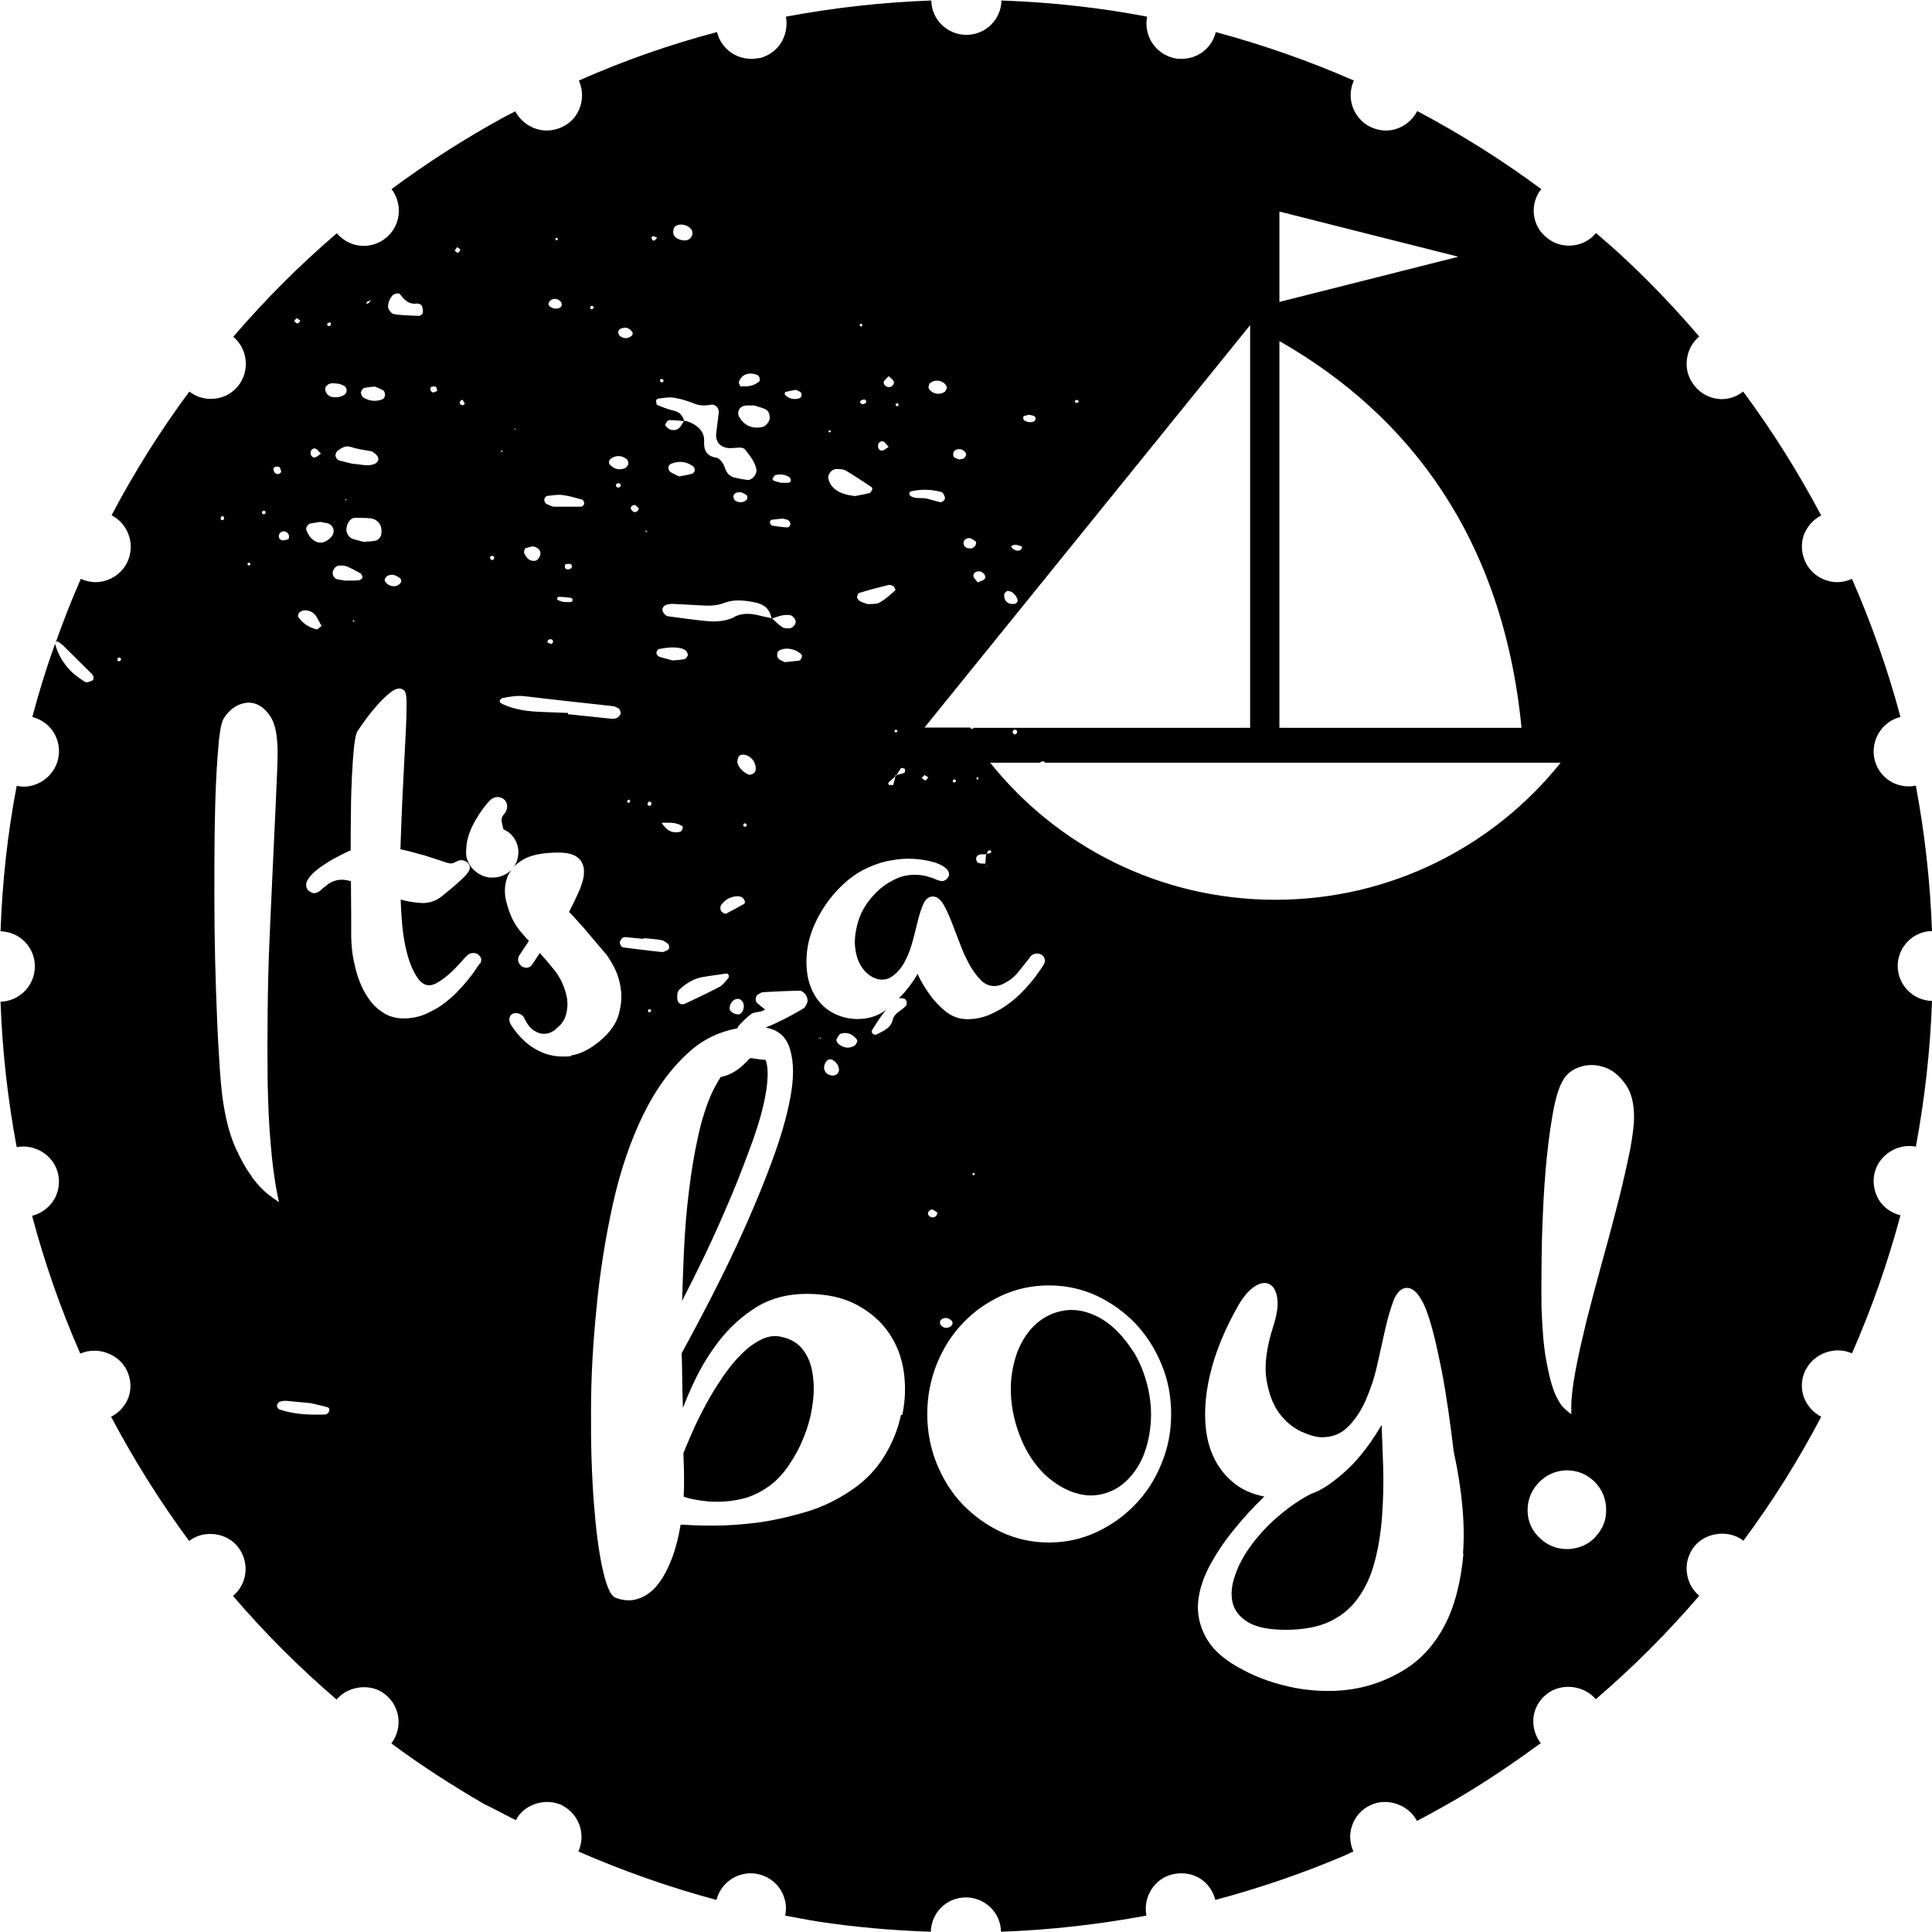 <?xml version="1.0" encoding="UTF-8"?> <svg xmlns="http://www.w3.org/2000/svg" id="b" viewBox="0 0 76.53 76.54"><g id="c"><path d="m28.98,47.35c.32-.77.6-1.51.85-2.2.24-.68.41-1.29.5-1.82.09-.52.1-.92.04-1.21-.01-.05-.03-.1-.05-.14-.01,0-.02,0-.03,0-.19-.01-.37-.04-.56-.07,0,0,0,.01-.01.02-.01,0-.02,0-.03,0-.31.35-.66.64-1.14.73-.12.19-.24.4-.35.63-.22.49-.41,1.08-.55,1.74-.15.67-.27,1.4-.36,2.16-.1.78-.16,1.59-.2,2.42-.03.64-.05,1.29-.07,1.92.3-.58.6-1.19.9-1.81.37-.77.72-1.57,1.06-2.37"></path><path d="m44.91,53.57c-.25-.4-.54-.75-.85-1.02-.31-.27-.66-.46-1.02-.57-.2-.06-.4-.09-.59-.09-.16,0-.32.02-.48.06-.37.09-.69.27-.96.52-.28.26-.5.59-.66.96-.16.38-.26.81-.3,1.28-.03.48.01.98.13,1.47.12.49.3.96.54,1.37.24.41.53.76.85,1.02.32.26.67.46,1.03.57.35.11.71.13,1.08.04.35-.09.67-.26.94-.52.27-.26.5-.59.66-.97.16-.39.26-.82.3-1.3.04-.48,0-.97-.12-1.47-.12-.49-.3-.95-.55-1.36"></path><path d="m31.82,53.48c-.19-.25-.46-.43-.81-.51-.28-.08-.55-.05-.81.07-.28.13-.55.32-.81.58-.27.26-.52.57-.76.92-.24.36-.47.72-.66,1.08-.2.37-.38.73-.53,1.07-.15.35-.28.64-.37.88.03.71.04,1.3.01,1.72.16.05.35.1.56.13.5.09,1.15.11,1.8-.06.32-.08.64-.23.95-.44.29-.19.57-.47.81-.81.25-.36.47-.75.63-1.16.17-.41.29-.84.35-1.28.07-.44.07-.85.01-1.24-.05-.37-.18-.7-.38-.96"></path><path d="m75.17,38.27c0-.76.61-1.38,1.36-1.39-.07-1.96-.29-3.89-.64-5.76-.09.02-.19.03-.28.03-.66,0-1.22-.45-1.36-1.09-.16-.74.3-1.48,1.03-1.66-.5-1.88-1.15-3.71-1.92-5.47-.18.08-.37.13-.58.13-.53,0-1.03-.31-1.26-.79-.16-.34-.19-.71-.07-1.07.13-.34.37-.62.69-.78h0c-.91-1.72-1.94-3.36-3.09-4.91-.24.19-.54.3-.84.3-.43,0-.83-.2-1.09-.53-.23-.29-.35-.65-.3-1.03.04-.36.21-.69.49-.92-1.03-1.2-2.12-2.34-3.29-3.4-.26-.24-.53-.46-.8-.7-.26.32-.65.5-1.07.5-.32,0-.62-.1-.87-.31-.3-.23-.48-.56-.52-.93-.04-.36.07-.72.29-1-1.55-1.15-3.19-2.18-4.91-3.09-.24.46-.72.77-1.24.77-.21,0-.42-.05-.61-.14-.68-.33-.98-1.15-.66-1.84-1.76-.77-3.58-1.41-5.47-1.92-.15.62-.7,1.06-1.35,1.06-.1,0-.21,0-.31-.03-.74-.17-1.21-.9-1.06-1.64-1.88-.36-3.8-.57-5.77-.64-.02.76-.63,1.36-1.39,1.36s-1.38-.61-1.39-1.36c-1.96.07-3.89.29-5.76.64.07.35,0,.71-.18,1.02-.19.31-.49.52-.84.62-.02,0-.03,0-.04,0-.1.02-.21.03-.31.03-.65,0-1.2-.43-1.36-1.06-1.89.5-3.71,1.14-5.47,1.92.14.33.17.69.05,1.04-.12.36-.37.64-.71.8-.2.09-.4.14-.61.14-.53,0-1.01-.31-1.25-.76-.13.07-.26.13-.39.2-1.58.86-3.08,1.82-4.51,2.88.46.61.36,1.47-.23,1.94-.25.2-.56.31-.88.31-.41,0-.79-.19-1.06-.5h0c-1.47,1.26-2.84,2.63-4.1,4.1h0c.58.49.66,1.35.2,1.94-.27.34-.66.52-1.09.52-.32,0-.6-.1-.85-.29-1.15,1.55-2.18,3.19-3.08,4.9h0c.67.35.95,1.17.62,1.86-.23.48-.73.79-1.26.79-.2,0-.39-.05-.58-.13-.36.82-.69,1.66-.99,2.51.02-.01.04-.02.06-.04.07.05.16.1.23.17.38.38.76.75,1.14,1.13.08.08.09.23.01.26-.09.04-.22.09-.28.05-.2-.12-.39-.26-.56-.42-.3-.31-.52-.67-.63-1.09-.34.95-.64,1.91-.9,2.9t0,0c.74.19,1.19.92,1.02,1.67-.14.62-.72,1.09-1.36,1.09-.09,0-.19-.02-.28-.03h0c-.36,1.88-.57,3.8-.64,5.76h0c.76.02,1.36.63,1.36,1.39s-.61,1.38-1.36,1.4h0c.07,1.96.29,3.89.64,5.76h0c.73-.14,1.48.33,1.64,1.06.08.36.02.74-.18,1.05-.2.31-.5.52-.85.61,0,0,0,0,0,0,.5,1.88,1.14,3.71,1.91,5.46.67-.3,1.52,0,1.84.66.17.34.19.72.07,1.07-.13.34-.37.61-.69.77.91,1.72,1.94,3.36,3.09,4.92h0c.58-.45,1.48-.34,1.93.23.23.29.34.66.3,1.03-.04.36-.21.68-.49.92h0c1.26,1.47,2.63,2.84,4.1,4.1.47-.55,1.37-.66,1.93-.2.6.48.7,1.34.24,1.94,1.19.88,2.43,1.68,3.71,2.42.04,0,1.2.62,1.23.62,0,0,.08-.21.33-.41.41-.32.99-.41,1.47-.19.69.34.98,1.15.67,1.84,1.76.77,3.58,1.41,5.47,1.92.18-.73.93-1.19,1.66-1.02.36.08.68.3.88.62.19.31.26.67.18,1.02.44.08.88.17,1.33.24,1.45.22,2.94.35,4.44.4.02-.76.63-1.36,1.39-1.36s1.38.61,1.39,1.36c1.96-.07,3.88-.29,5.76-.64-.14-.74.32-1.48,1.06-1.64.81-.17,1.49.3,1.67,1.02,1.72-.46,3.4-1.03,5.03-1.72.15-.06.29-.14.44-.2-.15-.33-.17-.7-.05-1.03.12-.35.37-.64.72-.8.65-.32,1.51-.03,1.85.62.68-.36,1.35-.73,1.99-1.12,1-.61,1.97-1.27,2.91-1.96-.22-.29-.32-.64-.29-1,.04-.38.23-.71.52-.94.58-.46,1.48-.36,1.95.2,1.47-1.26,2.84-2.63,4.1-4.1-.28-.23-.45-.56-.49-.91-.05-.37.06-.74.29-1.04.46-.57,1.37-.68,1.95-.23,1.15-1.55,2.18-3.19,3.08-4.91-.32-.17-.56-.44-.69-.78-.12-.36-.1-.73.07-1.07,0,0,0-.02.02-.03.33-.64,1.16-.93,1.82-.63.77-1.76,1.42-3.59,1.92-5.47-.35-.09-.65-.29-.85-.6-.19-.32-.26-.69-.18-1.06.17-.73.91-1.2,1.64-1.06.35-1.88.57-3.81.64-5.77-.75-.02-1.36-.63-1.36-1.4M4.77,26.17c-.08.05-.13.02-.12-.07,0-.02.04-.04.06-.06.03.01.07.02.08.05.01.02,0,.07-.02.08m45.91-15.78v-2.01l7.09,1.79-7.09,1.79v-1.57Zm0,3.12c5.17,2.95,8.86,7.84,9.59,15.32h-9.59v-15.32Zm-8.08,2.34s.05,0,.08-.01c.02.02.05.05.05.07,0,.02-.04.05-.06.05-.08,0-.11-.04-.07-.11m-2.04.63c.06-.02.12-.03.19-.05.06.01.13.02.19.04.07.03.1.09.07.16-.01.03-.04.06-.07.07-.13.05-.26.02-.37-.05-.02-.02-.04-.06-.04-.09,0-.03.01-.07.03-.08m-.35,5.1c.09,0,.18.04.28.07-.02.06-.02.1-.04.11-.09.08-.19.06-.28.01-.05-.02-.09-.09-.13-.13.06-.02.12-.07.17-.06m-.32,1.83c.17-.02.35.13.42.35,0,.03,0,.07-.02.09-.02.03-.04.06-.07.06-.27.07-.47-.1-.44-.37,0-.05.08-.1.12-.14m9.62-10.51v15.94h-10.95s0,0,0,0c0,.02-.04.05-.06.04-.04,0-.06-.02-.07-.05h-1.82l12.9-15.94Zm-9.23,16.13s-.04.06-.06.07c-.09,0-.12-.04-.12-.12.02-.02.04-.06.07-.07.08,0,.12.04.11.11m-1.24,5.19s0,.04.01.06l.06.1s-.04-.04-.05-.06c0-.01,0-.02,0-.03,0-.01-.02-.03-.03-.05,0,0,0,0,0-.01-.09,0-.18,0-.26-.02-.05-.01-.1-.08-.11-.13-.02-.1.04-.19.14-.21.08-.02.17-.01.26-.01,0,0,0-.01,0-.02,0,0,.02,0,.02,0,.03-.08.05-.18.17-.12,0,0,0,.08,0,.08-.05.02-.11.03-.17.04,0,0,0,.02-.01.02,0,0-.01,0-.02,0-.01.13-.02.25-.03.38,0,0,0,0,.02,0m-.38-3.36s.02-.04.03-.07c.02,0,.06.01.06.02,0,.02-.01.04-.02.07-.02,0-.04-.02-.07-.02m-.81.09s-.04.05-.05.05c-.07-.01-.09-.05-.05-.11.01-.01.06-.02.08-.01.02,0,.02.04.03.07m-1.1-.16s-.07.11-.11.12c-.05,0-.1-.06-.15-.09.04-.04.07-.08.11-.12.05.03.1.06.15.09m2.07-8.15c.14.04.24.2.16.3-.06.06-.16.08-.27.13-.07-.09-.15-.16-.17-.24-.03-.13.13-.23.28-.19m-.4-1.32c.09.03.16.1.23.15-.01.06-.01.1-.03.13-.06.1-.15.14-.26.12-.11-.01-.19-.07-.21-.18,0-.03,0-.07.01-.1.05-.1.16-.14.26-.12m-.64-3.45c.15-.15.41-.08.47.12.01.04-.04.12-.08.16-.05.04-.12.03-.19.05-.06-.02-.12-.04-.18-.07-.08-.04-.08-.2-.02-.26m-1-2.65c.17-.21.53-.18.68.05.02.03.02.06.03.1-.03.05-.05.13-.1.16-.21.13-.47.07-.61-.12-.03-.04-.02-.14.01-.18m-.75,4.24c.4-.1.8-.09,1.2.01.03,0,.07.03.09.05.03.05.07.11.08.18.02.09-.11.2-.19.18-.16-.04-.33-.08-.49-.13-.22-.07-.48.03-.69-.12-.02-.02-.04-.06-.04-.09,0-.03.03-.08.05-.08m-.22,10.98s0,.15-.02.16c-.1.04-.21.06-.31.09,0,.01-.01.02-.02.03,0,0-.02.02-.03.02-.03.12-.05.23-.09.34,0,.02-.11,0-.17,0-.01,0-.03-.08-.02-.09.09-.08.18-.16.27-.24,0-.02,0-.03.01-.05.01,0,.03,0,.04,0,.06-.1.11-.19.18-.28.02-.02.13,0,.15.03m-.27-14.48s.02.06.03.09c-.03,0-.08.03-.09.02-.06-.08-.04-.12.06-.11m-.05,12.92s.02.06.03.09c-.03,0-.07.03-.09.02-.02-.01-.03-.07-.02-.08.01-.02.07-.03.09-.02m-.69-5.04c-.14.07-.33.05-.47.06-.12-.04-.23-.07-.31-.12-.05-.03-.1-.1-.11-.15,0-.06.04-.16.08-.17.38-.12.77-.22,1.17-.32.05-.01.14.02.19.05.04.04.09.15.08.16-.2.17-.39.36-.62.48m.35-8.96c.08.08.17.13.2.21.05.12-.1.25-.23.22-.1-.02-.19-.12-.16-.21.03-.08.11-.13.19-.22m-.22,2.58c.08.04.13.12.22.22-.11.07-.18.14-.26.15-.1.01-.17-.09-.16-.2,0-.11.11-.2.2-.16m-.7-1.52s-.06.04-.09.04c-.08,0-.14-.05-.11-.12.01-.04.1-.05.16-.07.08.04.1.09.04.16m-.19-3.16s.05.03.08.04c-.01.03-.03.05-.05.08-.03-.02-.07-.03-.07-.05,0-.02.03-.05.04-.07m-1.2,4.21s.02.05.02.08c-.03,0-.06.03-.07.02-.02,0-.02-.05-.02-.07.03,0,.05-.01.08-.02m.22,1.54c.14,0,.29,0,.4.07.34.2.67.43,1.01.65.02.01.03.07.02.09-.03.05-.06.13-.11.14-.23.06-.45.09-.57.12-.39-.05-.65-.13-.85-.32-.09-.08-.16-.21-.2-.33-.06-.2.12-.43.32-.42m-1.5,7.59c-.2.02-.39.04-.55.06-.1-.05-.16-.07-.22-.11-.1-.06-.12-.28-.02-.34.24-.16.67-.09.9.15.05.06-.02.23-.11.24m-2.85,10.02s-.07,0-.1,0c-.05-.04-.12-.07-.14-.13-.02-.05-.02-.14,0-.19.16-.24.39-.36.67-.37.06,0,.14.02.19.06.05.03.08.1.1.15,0,.02-.01.07-.03.09-.23.13-.46.26-.7.38m.68,3.73c-.02.15-.11.28-.23.27-.09,0-.19-.04-.26-.1-.1-.09-.08-.23,0-.36.08-.13.22-.18.33-.14.11.05.18.18.16.33m-3.25-7.32c.27,0,.55-.03.79.12.02.02.06.06.05.08-.02.05-.05.14-.09.15-.35.1-.58-.07-.75-.35h0s0-.02-.01-.02c0,0,0,.01.01.02m-.1-6.58c-.05-.02-.11-.1-.11-.15,0-.05.05-.14.1-.15.3-.06.61-.1.91-.02.03,0,.06.03.09.04.08.02.17.18.14.24-.03.06-.08.13-.13.14-.17.03-.33.04-.47.05-.2-.06-.37-.09-.53-.15m.72,13.37c0-.06.04-.14.08-.18.25-.23.53-.42.88-.49.33-.06.67-.1,1-.15.02,0,.05.04.08.07,0,.03,0,.08-.01.1-.11.12-.21.28-.36.36-.45.24-.91.45-1.37.67-.09.04-.22.02-.27-.08-.04-.08-.04-.19-.03-.29m2.66-6.64s-.06-.04-.05-.06c.01-.08.06-.1.12-.05.02.01.02.06.01.08-.01.02-.05.02-.08.03m-.27-2.5c-.03-.08,0-.2.04-.28.02-.05.12-.08.17-.08.31.02.54.31.5.62-.01.12-.21.22-.31.16-.18-.1-.34-.23-.4-.43m-.14-5.79c-.36.16-.72.19-1.1.15-.51-.05-1.01-.12-1.52-.19-.06,0-.12-.06-.16-.11-.04-.05-.07-.12-.06-.18.01-.06.07-.13.12-.15.09-.04.2-.05.3-.05.38.02.75.04,1.12.06.31.02.61.02.91-.1.4-.15.8-.1,1.21-.02.37.07.6.27.66.64,0,0,.02,0,.02,0,0,0,0,0,.01,0,.21-.08.43-.16.66-.14.13,0,.26.14.27.27,0,.12-.14.26-.26.26-.1,0-.22,0-.29-.06-.14-.09-.25-.21-.37-.32,0,0-.02,0-.03.01,0-.01,0-.02,0-.03-.19-.04-.38-.08-.58-.13-.31-.07-.61-.07-.9.07m-2.62-5.91c0-.06.06-.13.11-.15.3-.12.59-.1.86.09.05.03.09.12.08.17,0,.05-.07.13-.12.14-.16.04-.32.07-.5.1-.12-.06-.25-.11-.35-.18-.05-.03-.08-.12-.07-.18m2.57,1.18c-.02-.09.08-.18.18-.19.03,0,.06,0,.13,0,.06.03.15.06.22.12.03.03.03.14,0,.17-.13.13-.29.13-.44.05-.05-.02-.08-.1-.09-.16m2.04-4.15c.16-.04.32-.07.45-.09.09.05.17.08.2.13.03.04,0,.14-.02.17-.18.12-.48.07-.63-.11-.01-.01,0-.09.01-.09m-.39,3.28c.19-.05.39-.03.56.08.02.02.04.05.05.08.02.08-.01.13-.09.14-.1.01-.2,0-.31,0-.08-.02-.18-.05-.27-.08-.02,0-.06-.06-.05-.07.03-.05.06-.13.11-.15m-.16,1.77c.17-.02.33-.04.45-.05.1.03.18.03.23.07.04.03.09.11.08.16-.01.05-.08.13-.13.12-.2-.01-.39-.04-.59-.07-.03,0-.05-.04-.07-.06-.02-.03-.03-.06-.02-.09,0-.03.03-.07.05-.07m-.54-5.74c.08.04.12.21.05.26-.22.18-.47.2-.74.18-.02-.07-.07-.13-.05-.18.12-.31.41-.4.74-.26m-.48,1.2c.1,0,.2,0,.35,0,.11.04.28.08.42.14.14.06.18.19.19.33.01.15-.14.34-.28.38-.41.09-.73-.05-.93-.4-.11-.19.02-.43.24-.44m-2.8-7.08c.17-.18.58-.09.69.14.01.03.01.06.02.1,0,.03,0,.07-.02.1-.07.19-.27.24-.51.15-.19-.07-.27-.21-.22-.39,0-.03.02-.07.04-.09m-.58,6.03s.07-.03.09-.02c.07.04.07.1,0,.14-.02,0-.06-.02-.08-.04-.01-.02,0-.05,0-.08m.52.72c.27.04.54.12.79.22.23.1.45.11.7.06.18-.03.33.13.31.32-.03.27-.07.54-.1.81-.04.35.17.58.54.59.14,0,.27-.02.41-.02.06,0,.15.02.19.07.18.24.39.47.45.79.04.19-.17.44-.35.42-.17-.02-.34-.05-.5-.09-.18-.04-.3-.15-.37-.32-.04-.1-.07-.2-.13-.28-.06-.08-.14-.18-.23-.19-.38-.06-.51-.28-.49-.65.02-.35-.2-.57-.49-.72-.09-.05-.19-.07-.29-.1,0,0,0,.01.01.02,0,0-.02,0-.03,0-.07.1-.12.22-.21.29-.11.08-.25.09-.38.02-.05-.03-.11-.08-.14-.13-.04-.05.08-.22.16-.22.19,0,.38.02.57.04,0,0,0-.02.01-.02,0,0,0,0,0,0-.07-.2-.17-.34-.4-.39-.23-.05-.45-.14-.67-.23-.03-.01-.04-.12-.04-.18,0-.02.04-.06.07-.07.2-.02.41-.07.6-.04m-.79-6.4s.11.04.16.06c-.03.04-.07.09-.11.12-.01,0-.07,0-.08-.03-.05-.06-.04-.13.03-.15m-.17,22.4c.08,0,.11.03.1.11,0,.02-.03.06-.05.06-.07,0-.11-.04-.1-.11.02-.02.04-.06.06-.06m-.12-10.75l.05.06-.07.02.02-.08Zm-.09,16.16c.24.02.48.04.71.08.09.02.17.09.26.15.02.02.02.06.03.09.02.08-.01.14-.09.17-.06.02-.13.07-.19.06-.51-.05-1.02-.12-1.52-.18-.1-.01-.17-.15-.14-.24.04-.1.11-.18.22-.17.24.02.47.05.71.07,0,0,0-.02,0-.03m.3,2.85s0,.06-.02.07c-.06.04-.11.01-.1-.06,0-.02.03-.04.05-.05.03.01.06.02.07.04m-.94-8.29s.03-.03.05-.05c.02.01.05.02.06.04,0,.02,0,.06-.02.07-.06.04-.1.02-.1-.06m.33-11.71s.08.08.13.12c0,.09-.1.18-.19.15-.05-.02-.1-.07-.12-.13-.03-.08.08-.17.19-.14m-.56-7c.17-.07.3-.02.42.13.02.02.02.06.02.09-.01.03-.02.06-.05.08-.15.11-.3.11-.45,0-.04-.03-.08-.11-.07-.17,0-.05.07-.12.12-.14m-.46,5.21c.21-.2.51-.19.7.01.04.04.03.12.04.18-.04.05-.08.12-.13.14-.24.1-.46.04-.62-.16-.03-.03-.02-.14.01-.17m.42,1.06c-.06.06-.11.06-.16,0-.02-.02-.02-.07,0-.09.01-.02.05-.04.08-.04.08,0,.11.06.09.13m-1.14-7.16s.06.02.07.04c.01.02,0,.07-.02.08-.07.04-.12.02-.11-.07,0-.02.04-.04.06-.05m-1.36-2.69s.01.05.02.08c-.03,0-.05.01-.08.02,0-.02-.03-.06-.02-.08.01-.02.05-.01.07-.02m-.33,2.55c.11-.17.34-.18.48-.01.02.02.02.06.03.09,0,.03,0,.07-.02.09-.11.14-.42.1-.5-.07-.01-.02,0-.07.02-.09m-.05,7.66c.2-.02.4-.06.59-.03.26.03.52.11.77.18.04.01.09.11.08.16,0,.05-.08.12-.13.12-.33,0-.67,0-1.07,0-.06,0-.19-.06-.31-.12-.04-.02-.08-.12-.07-.17,0-.05.07-.13.11-.14m.95,4.04s.06.04.06.06c.01.07-.03.11-.11.11-.09,0-.19,0-.27-.01-.08-.03-.14-.04-.2-.07-.02,0-.04-.06-.03-.08,0-.02.05-.05.07-.05.16,0,.32.02.47.04m-.19-1.34s.12-.01.17,0c.07.03.08.1.04.16-.07.07-.21.08-.25-.01-.02-.04,0-.14.04-.16m-.52,3.12s-.05.06-.06.06c-.05-.02-.14-.04-.15-.07-.02-.07.04-.12.11-.12.08,0,.12.05.1.13m-1.05-3.74c.09-.04.18-.05.24-.07.22.03.35.17.31.34-.02.09-.09.19-.16.22-.07.03-.2.02-.27-.03-.08-.04-.14-.14-.19-.22-.05-.07-.01-.22.07-.26m-.42-4.71l-.03.05-.03-.05h.06Zm-.53.86v.07s-.07-.05-.07-.05l.07-.02Zm-.08,9.87s.05-.05.08-.06c.3-.06.6-.11.91-.07,1.15.14,2.31.26,3.47.39.07,0,.12.05.19.07.08.03.14.18.1.26-.03.05-.08.11-.14.14-.06.03-.13.03-.2.03-.58-.06-1.16-.12-1.73-.18,0-.02,0-.03,0-.05-.34-.01-.68-.03-1.03-.04-.55-.02-1.09-.08-1.6-.33-.07-.04-.1-.09-.06-.16m-.37-5.67c.06-.04.11-.03.14.04,0,.02-.02.05-.03.08-.06.04-.11.02-.14-.05,0-.02,0-.06.03-.08m-1.12-6.2s.06.1.09.15c-.03.07-.09.09-.15.05-.06-.04-.07-.11-.01-.16.02-.02.08-.04.08-.04m-.23-6.04s.09.06.14.09c-.03.05-.06.12-.1.13-.04,0-.09-.05-.13-.08.03-.05.06-.09.09-.14m-1.01,5.53s.13-.03.17,0c.04.02.04.1.06.16-.05.02-.11.07-.17.06-.1-.01-.15-.17-.06-.22m-1.51-3.64c.06-.06.23-.09.28-.01.17.23.35.4.67.35.05,0,.15.04.17.08.04.08.06.19.05.28,0,.05-.09.12-.14.13-.17,0-.34-.01-.67-.03,0,0-.17-.01-.34-.04-.11-.02-.24-.2-.23-.31.01-.18.08-.32.2-.46m-.27,11.17c.17-.12.35-.09.54.06.03.02.03.05.05.08,0,.03,0,.07-.01.09-.11.16-.28.18-.44.12-.08-.03-.16-.11-.2-.19-.02-.03.02-.13.07-.16m-.77-10.89s.1-.04.15-.06c0-.01.01-.02.02-.03v.02s-.01,0-.02.01c-.05.06-.07.14-.18.14.01-.02.01-.06.03-.07m-.11,3.4c.13-.02.26-.03.41-.05.12.05.24.09.35.16.04.03.06.12.06.18,0,.06-.05.14-.09.16-.26.11-.52.08-.76-.06-.05-.03-.08-.1-.1-.16-.03-.07.07-.22.14-.23m-.81,7.63c-.12-.02-.19-.03-.25-.04-.13-.02-.23-.17-.2-.3.03-.14.16-.26.27-.25.1,0,.21,0,.3.04.18.08.36.17.54.28.04.03.08.12.06.17-.02.05-.1.09-.16.1-.2.01-.4,0-.55.01m.39,1.56v.08s-.07-.04-.07-.04l.07-.04Zm-.37-4.79h.07s-.03.06-.03.06l-.03-.06Zm.33,1.58c-.16-.05-.28-.22-.27-.39.01-.23.16-.45.34-.45.2,0,.41,0,.61.02.33.04.51.33.42.68-.02.08-.12.18-.2.2-.16.04-.34.04-.5.05-.14-.04-.27-.07-.41-.11m-.09-3.65c.26.09.53.12.8.17.09.02.18.1.24.17.04.04.07.13.05.18-.02.06-.07.12-.13.15-.27.12-.54.02-.88,0-.14-.03-.33-.08-.53-.13-.09-.02-.17-.16-.15-.24.02-.06.05-.13.11-.17.14-.1.31-.19.48-.13m-.81-4.94s.04.05.04.07c0,.07-.06.1-.12.07-.02,0-.04-.07-.04-.07.04-.03.08-.05.13-.08m.09,2.43c.07,0,.13.01.25.02.04.01.14.04.22.09.05.03.09.1.09.16,0,.05-.02.14-.07.17-.17.12-.36.14-.56.09-.12-.04-.22-.18-.22-.3,0-.12.14-.23.28-.23m-.66,2.59c.07.03.12.11.21.2-.1.07-.17.14-.25.15-.09.01-.17-.1-.16-.2,0-.09.11-.19.2-.15m-.24,2.97c.16-.03.33-.05.43-.07.13.03.2.04.26.05.26.06.35.35.17.55-.28.3-.6.3-.85-.02-.06-.08-.1-.17-.14-.26-.03-.07.06-.23.14-.24m-.02,3.45c.3.1.34.38.49.59-.1.07-.16.15-.2.14-.3-.08-.55-.23-.73-.5-.02-.03.01-.14.05-.17.11-.1.25-.1.38-.06m-.47-11.59s.09.06.13.09c-.04.04-.07.11-.12.11-.04,0-.09-.06-.13-.1.04-.04.08-.11.11-.11m-.44,8.47c.1.03.16.15.11.28-.07.02-.16.06-.25.05-.11-.01-.17-.14-.12-.24.04-.1.15-.14.26-.1m-.23-2.53s.04.11.05.16c-.06.09-.16.12-.25.04-.04-.04-.07-.12-.06-.17.02-.08.17-.11.26-.04m-.68,1.71s.07,0,.09.01c.02.02.01.06.02.09-.03.01-.06.05-.08.04-.08-.03-.09-.09-.02-.14m-.5,2.11s-.03.06-.05.06c-.02,0-.07-.03-.07-.04.02-.09.06-.09.12-.03m-1.05-1.84s0,.06,0,.09c-.03,0-.06.03-.09.02-.02,0-.05-.05-.04-.08.02-.09.08-.1.14-.03m1.1,26.12c-.22-.29-.43-.66-.64-1.12-.21-.46-.37-1.03-.48-1.7-.06-.34-.11-.81-.15-1.39-.04-.59-.08-1.25-.11-1.99-.03-.74-.06-1.53-.08-2.38-.02-.85-.03-1.69-.03-2.53,0-.84,0-1.66.01-2.45.01-.79.03-1.51.06-2.14.03-.63.07-1.16.11-1.59.07-.6.14-.78.19-.86.14-.23.33-.41.55-.52.23-.11.46-.14.69-.07.22.07.42.23.59.48.17.25.26.59.29,1.05.02.21.02.57,0,1.09-.02.5-.05,1.11-.08,1.81l-.11,2.34c-.04.85-.08,1.74-.12,2.67-.04.92-.06,1.86-.07,2.8-.01.94-.01,1.86,0,2.73.02.88.05,1.71.12,2.46.06.76.15,1.43.26,1.99l.07.33-.28-.2c-.29-.2-.56-.48-.81-.82m3.07,9.32s-.04.05-.06.07c-.03.02-.06.04-.09.04-.61.02-1.22,0-1.81-.2-.05-.01-.1-.1-.1-.15,0-.05.05-.13.1-.15.09-.04.2-.05.3-.04.24.02.47.05.94.09.07.02.37.08.66.16.08.02.09.1.06.17m5.99-17.76s-.05.07-.08.1c-.03.04-.07.1-.14.21-.07.11-.17.23-.29.38-.12.15-.27.31-.43.48-.17.17-.37.34-.58.49-.21.15-.45.27-.7.38-.26.1-.53.15-.81.15-.29,0-.55-.07-.77-.2-.21-.13-.4-.29-.55-.49-.15-.2-.28-.42-.38-.66-.1-.24-.18-.48-.23-.72-.06-.24-.1-.46-.12-.68-.02-.22-.03-.39-.03-.53v-.82c0-.39-.01-.84-.01-1.34-.09-.02-.18-.04-.27-.05-.11-.01-.19,0-.27.01-.15.04-.27.09-.35.15-.09.07-.17.13-.23.18-.07.07-.13.12-.19.15l-.13.04c-.06,0-.12-.02-.18-.06-.16-.1-.2-.27-.1-.46.08-.14.21-.28.39-.42.18-.14.39-.28.64-.42.22-.12.45-.24.68-.34,0-.49,0-.99.01-1.49,0-.54.02-1.02.04-1.46.02-.44.05-.82.08-1.13.05-.44.1-.58.14-.64.1-.15.22-.32.38-.54.16-.21.33-.41.5-.6.18-.19.34-.33.49-.44.2-.14.37-.14.49-.02.05.07.1.19.08.77,0,.39-.03.89-.06,1.48l-.1,1.97c-.03.69-.06,1.38-.08,2.06.2.04.41.09.61.15.24.06.45.12.65.19l.48.16c.18.06.23.06.24.06.05,0,.09,0,.12-.02l.13-.06c.06-.03.11-.04.16-.05.08,0,.15.02.22.06.11.07.14.17.14.23,0,.08-.04.17-.14.28-.07.09-.19.2-.35.34-.15.14-.36.31-.62.52-.22.18-.48.27-.77.27-.32-.02-.59-.06-.86-.14.02.54.05,1.02.11,1.42.09.6.23,1.1.43,1.47.27.51.55.65,1,.35.17-.11.32-.23.47-.37.17-.16.34-.34.52-.55l.12-.12c.06-.05.12-.07.18-.08.13-.01.18.02.24.06.07.06.11.11.12.18v.04s-.02.12-.02.12Zm.51-3.39s-.1,0-.15,0c-.13-.02-.26-.06-.38-.13-.12-.07-.22-.15-.31-.25-.08-.1-.14-.22-.19-.35-.04-.13-.05-.27-.03-.41,0-.2.05-.41.12-.61.07-.2.16-.38.26-.55.1-.17.2-.32.29-.44.1-.13.18-.23.25-.3.08-.09.18-.14.29-.15h0c.12,0,.21.03.28.09.08.06.12.16.13.27,0,.11-.04.23-.15.35-.06.07-.08.15-.07.25.02.11.04.22.07.32.19.08.34.21.45.39.12.2.17.43.13.67-.02.13-.06.26-.13.37-.08.12-.16.21-.27.29-.11.07-.22.13-.35.16-.08.02-.17.03-.26.03m3.12,7.07c-.12.02-.23.02-.35.02-.23,0-.46-.04-.67-.11-.3-.11-.58-.27-.82-.49-.23-.21-.41-.43-.54-.64-.08-.13-.09-.23-.06-.32.03-.09.1-.14.19-.16.12,0,.17.01.23.04.08.04.15.11.17.19.11.22.24.38.37.46.13.08.26.13.37.13h0c.13,0,.22-.02.3-.06.12-.06.16-.09.17-.1.01-.02.07-.07.17-.16.07-.06.13-.15.19-.26.06-.12.1-.27.12-.46.02-.18,0-.41-.09-.68-.09-.3-.24-.58-.45-.84-.18-.22-.36-.44-.55-.64l-.29.44c-.09.14-.25.19-.42.09-.16-.13-.19-.29-.1-.44l.38-.57c-.12-.12-.22-.25-.33-.37-.13-.16-.23-.31-.31-.47-.11-.22-.2-.48-.27-.77-.07-.31-.05-.61.04-.88.1-.28.3-.53.62-.72.31-.19.78-.29,1.42-.29.37,0,.62.07.78.21.16.14.24.33.23.58,0,.22-.08.47-.2.75-.11.25-.24.52-.39.81.13.13.25.26.37.4.15.16.29.32.42.48l.67.79c.09.11.2.29.33.53.13.26.22.54.26.86.05.32.01.67-.09,1.03-.11.37-.37.72-.76,1.04-.39.32-.77.51-1.14.56m13.09,14.23c-.12.57-.34,1.11-.65,1.62-.31.51-.72.95-1.22,1.3-.58.41-1.22.73-1.9.93-.68.2-1.35.35-1.98.43-.59.07-1.14.11-1.66.11h-.13c-.48,0-.88-.02-1.19-.04-.08.48-.19.92-.33,1.3-.16.42-.34.77-.55,1.04-.21.28-.46.47-.75.58-.13.05-.28.08-.42.08-.16,0-.33-.03-.5-.09-.15-.05-.34-.23-.55-1.19-.15-.68-.26-1.56-.34-2.62-.08-1.05-.12-2.26-.11-3.61,0-1.35.08-2.72.22-4.09.13-1.38.35-2.75.64-4.07.29-1.32.7-2.52,1.2-3.55.51-1.04,1.13-1.89,1.86-2.53.54-.48,1.17-.78,1.89-.91,0-.03,0-.06.02-.08.16-.17.33-.35.52-.49.1-.07.26-.06.39-.1.05-.01.1-.05.16-.07-.11-.09-.22-.17-.32-.26-.1-.09-.06-.3.05-.35.06-.03.12-.08.19-.08.48-.03.95-.05,1.43-.06.18,0,.37.26.32.45-.03.09-.08.2-.15.25-.48.29-.98.55-1.5.76.44.08.75.31.91.71.18.46.22,1.07.11,1.8-.11.72-.33,1.54-.65,2.45-.32.9-.7,1.84-1.12,2.79-.41.93-.86,1.87-1.32,2.77-.46.9-.88,1.69-1.26,2.38.02.47.02.99.03,1.49l.02.68c.13-.34.28-.69.45-1.05.29-.61.64-1.18,1.05-1.69.41-.51.9-.94,1.45-1.28.56-.33,1.21-.5,1.95-.5.77,0,1.44.14,1.98.43.54.29.97.66,1.28,1.12.31.45.51.97.59,1.54.08.57.06,1.14-.06,1.71m-3.28-14.9l.02-.06.04.04-.06.02Zm.77,1.28s-.03.06-.05.09c-.08.08-.18.1-.28.07-.15-.03-.24-.14-.26-.28,0-.14.07-.29.18-.34.03-.01.07-.01.1-.01.19.05.34.29.31.47m-.09-1.27c.04-.08.1-.2.17-.22.25-.07.46.02.62.22.02.02.02.06.03.1-.04.05-.06.13-.11.16-.23.13-.45.09-.65-.08-.04-.04-.08-.13-.07-.18m3.23-2.61s0,.01-.01.02l-.06.1c-.12.21-.29.43-.5.68-.06.07-.12.12-.19.19.07-.01.15,0,.22.02.09.03.12.19.08.26-.16.21-.47.28-.54.58-.08.34-.39.44-.65.58-.02.01-.07,0-.09,0-.03-.03-.06-.04-.08-.07-.01-.03-.02-.07,0-.1.18-.29.36-.57.57-.83-.03.02-.05.05-.08.07-.62.43-1.46.38-2.02.08-.29-.15-.52-.37-.69-.63-.17-.26-.29-.57-.34-.91-.05-.34-.05-.7.01-1.07.06-.37.19-.75.38-1.12.19-.38.44-.75.75-1.09.34-.37.7-.66,1.07-.85.37-.19.74-.32,1.1-.38.33-.06.64-.08.92-.06.28.02.53.06.74.12.22.06.38.14.49.23.23.18.14.34.11.39-.07.09-.15.14-.24.14-.1-.01-.18-.04-.27-.08-.08-.04-.19-.07-.33-.11-.25-.07-.74-.12-1.2.09-.22.1-.44.23-.64.4-.2.17-.38.37-.54.6-.16.23-.27.47-.34.71-.11.38-.15.71-.12,1,.03.28.1.52.21.71.11.19.24.33.39.43.43.27.76.14.99-.07.17-.15.31-.34.42-.57.12-.24.21-.5.28-.76l.2-.79c.06-.25.13-.46.2-.62.11-.27.27-.33.39-.33.16,0,.3.11.43.33.1.18.21.41.31.67.1.26.21.55.33.86.11.3.24.58.38.84.14.25.3.46.46.62.27.27.62.28.9.13.13-.07.25-.14.34-.22.11-.09.21-.2.3-.32l.39-.49c.04-.09.15-.16.29-.16.19,0,.31.12.31.31,0,.04-.01.07-.12.24-.07.11-.17.25-.29.41-.13.17-.28.34-.46.53-.18.19-.39.37-.61.53-.22.16-.47.3-.73.41-.27.11-.56.17-.86.17-.33,0-.62-.11-.88-.32-.24-.2-.46-.43-.63-.68-.17-.24-.31-.47-.41-.68-.02-.04-.04-.08-.05-.11m2.26,7.91s-.01.04-.02.06c-.02,0-.05,0-.07-.02,0-.02,0-.05.02-.06.02,0,.04,0,.07,0m-.88,5.96s-.02.07-.05.09c-.15.12-.33.1-.43-.06-.03-.04-.02-.14.02-.18.12-.12.32-.09.44.05.02.02.02.06.02.1m-.6-4.41c0,.14-.1.21-.21.2-.11-.02-.2-.12-.15-.21.03-.05.1-.11.15-.1.08.02.15.08.21.12m8.87,9.96c-.25.62-.6,1.16-1.04,1.61-.43.45-.95.82-1.53,1.09-.58.27-1.21.41-1.88.41s-1.3-.14-1.88-.41c-.58-.27-1.09-.64-1.53-1.09-.44-.46-.78-1-1.03-1.61-.25-.61-.38-1.28-.38-1.98s.13-1.37.38-1.99c.25-.62.6-1.16,1.03-1.61.43-.46.95-.82,1.53-1.09,1.16-.54,2.6-.54,3.76,0,.58.27,1.09.64,1.53,1.09.43.45.78.99,1.04,1.61.26.61.39,1.28.39,1.99s-.13,1.37-.39,1.98m11.97,3.54c-.1,1.14-.35,2.1-.75,2.86-.4.76-.94,1.35-1.59,1.75-.65.4-1.35.66-2.08.77-.32.05-.64.07-.97.07-.42,0-.85-.04-1.28-.12-.76-.15-1.47-.39-2.09-.73-.64-.33-1.1-.72-1.37-1.15-.27-.43-.4-.9-.39-1.38.02-.48.16-.98.42-1.49.26-.5.59-1.01,1-1.51.36-.45.76-.89,1.21-1.32-.51-.1-.94-.3-1.28-.6-.52-.45-.85-1.05-.99-1.79-.13-.72-.09-1.55.12-2.44.21-.89.59-1.81,1.12-2.74.21-.36.42-.6.63-.74.23-.16.44-.19.61-.1.17.09.27.29.31.59.03.28-.02.63-.17,1.09-.26.82-.35,1.51-.27,2.06.09.56.25,1.01.5,1.35.25.34.54.58.87.74.33.15.61.23.83.23.41,0,.75-.13,1.02-.4.29-.28.52-.63.71-1.05.19-.43.35-.9.46-1.4l.32-1.43c.1-.44.21-.81.32-1.11.22-.6.67-.72,1.03-.19.13.19.25.44.35.75.1.3.2.65.29,1.04.09.39.17.77.25,1.17.18.93.33,2,.47,3.17.34,1.56.46,2.93.37,4.07m-7.43-25.91c-4.57,0-8.65-2.12-11.3-5.43h1.97c.05-.05.12-.07.17-.04.02.01.02.03.03.04h20.43c-2.65,3.31-6.73,5.43-11.3,5.43m12.69,25.23c-.29.31-.66.47-1.08.49h-.06c-.4,0-.76-.14-1.06-.42-.32-.29-.49-.66-.5-1.08s.13-.8.43-1.12c.3-.32.67-.48,1.09-.5h0c.46,0,.81.15,1.11.43.31.3.47.67.48,1.09.02.43-.13.8-.42,1.11m1.28-14.9c-.13.6-.28,1.26-.47,1.97-.18.71-.38,1.44-.59,2.2-.21.76-.4,1.49-.58,2.19-.17.71-.32,1.35-.43,1.95-.11.58-.17,1.07-.17,1.45v.29l-.22-.18c-.17-.14-.32-.38-.46-.72-.11-.28-.21-.68-.31-1.22-.1-.53-.16-1.23-.19-2.15-.01-.86,0-1.76.02-2.74.03-.92.07-1.8.14-2.63.07-.81.16-1.54.27-2.17.11-.65.24-1.1.4-1.38.15-.29.4-.48.73-.58.32-.1.65-.08.98.04.32.12.6.37.83.72.23.36.32.84.29,1.45-.03.39-.1.89-.24,1.51"></path><path d="m54.72,56.46c-.27.45-.55.87-.86,1.23-.34.41-.76.79-1.24,1.13-.22.15-.46.28-.7.36-.42.22-.82.49-1.2.81-.44.36-.81.76-1.12,1.17-.31.41-.54.83-.68,1.25-.14.4-.17.77-.09,1.09.08.31.28.56.61.76.33.2.84.3,1.5.3s1.28-.11,1.74-.33c.46-.22.83-.53,1.11-.92.29-.4.51-.87.65-1.4.15-.54.25-1.14.3-1.78.05-.63.07-1.31.05-2.01-.02-.55-.04-1.1-.06-1.66"></path></g></svg> 